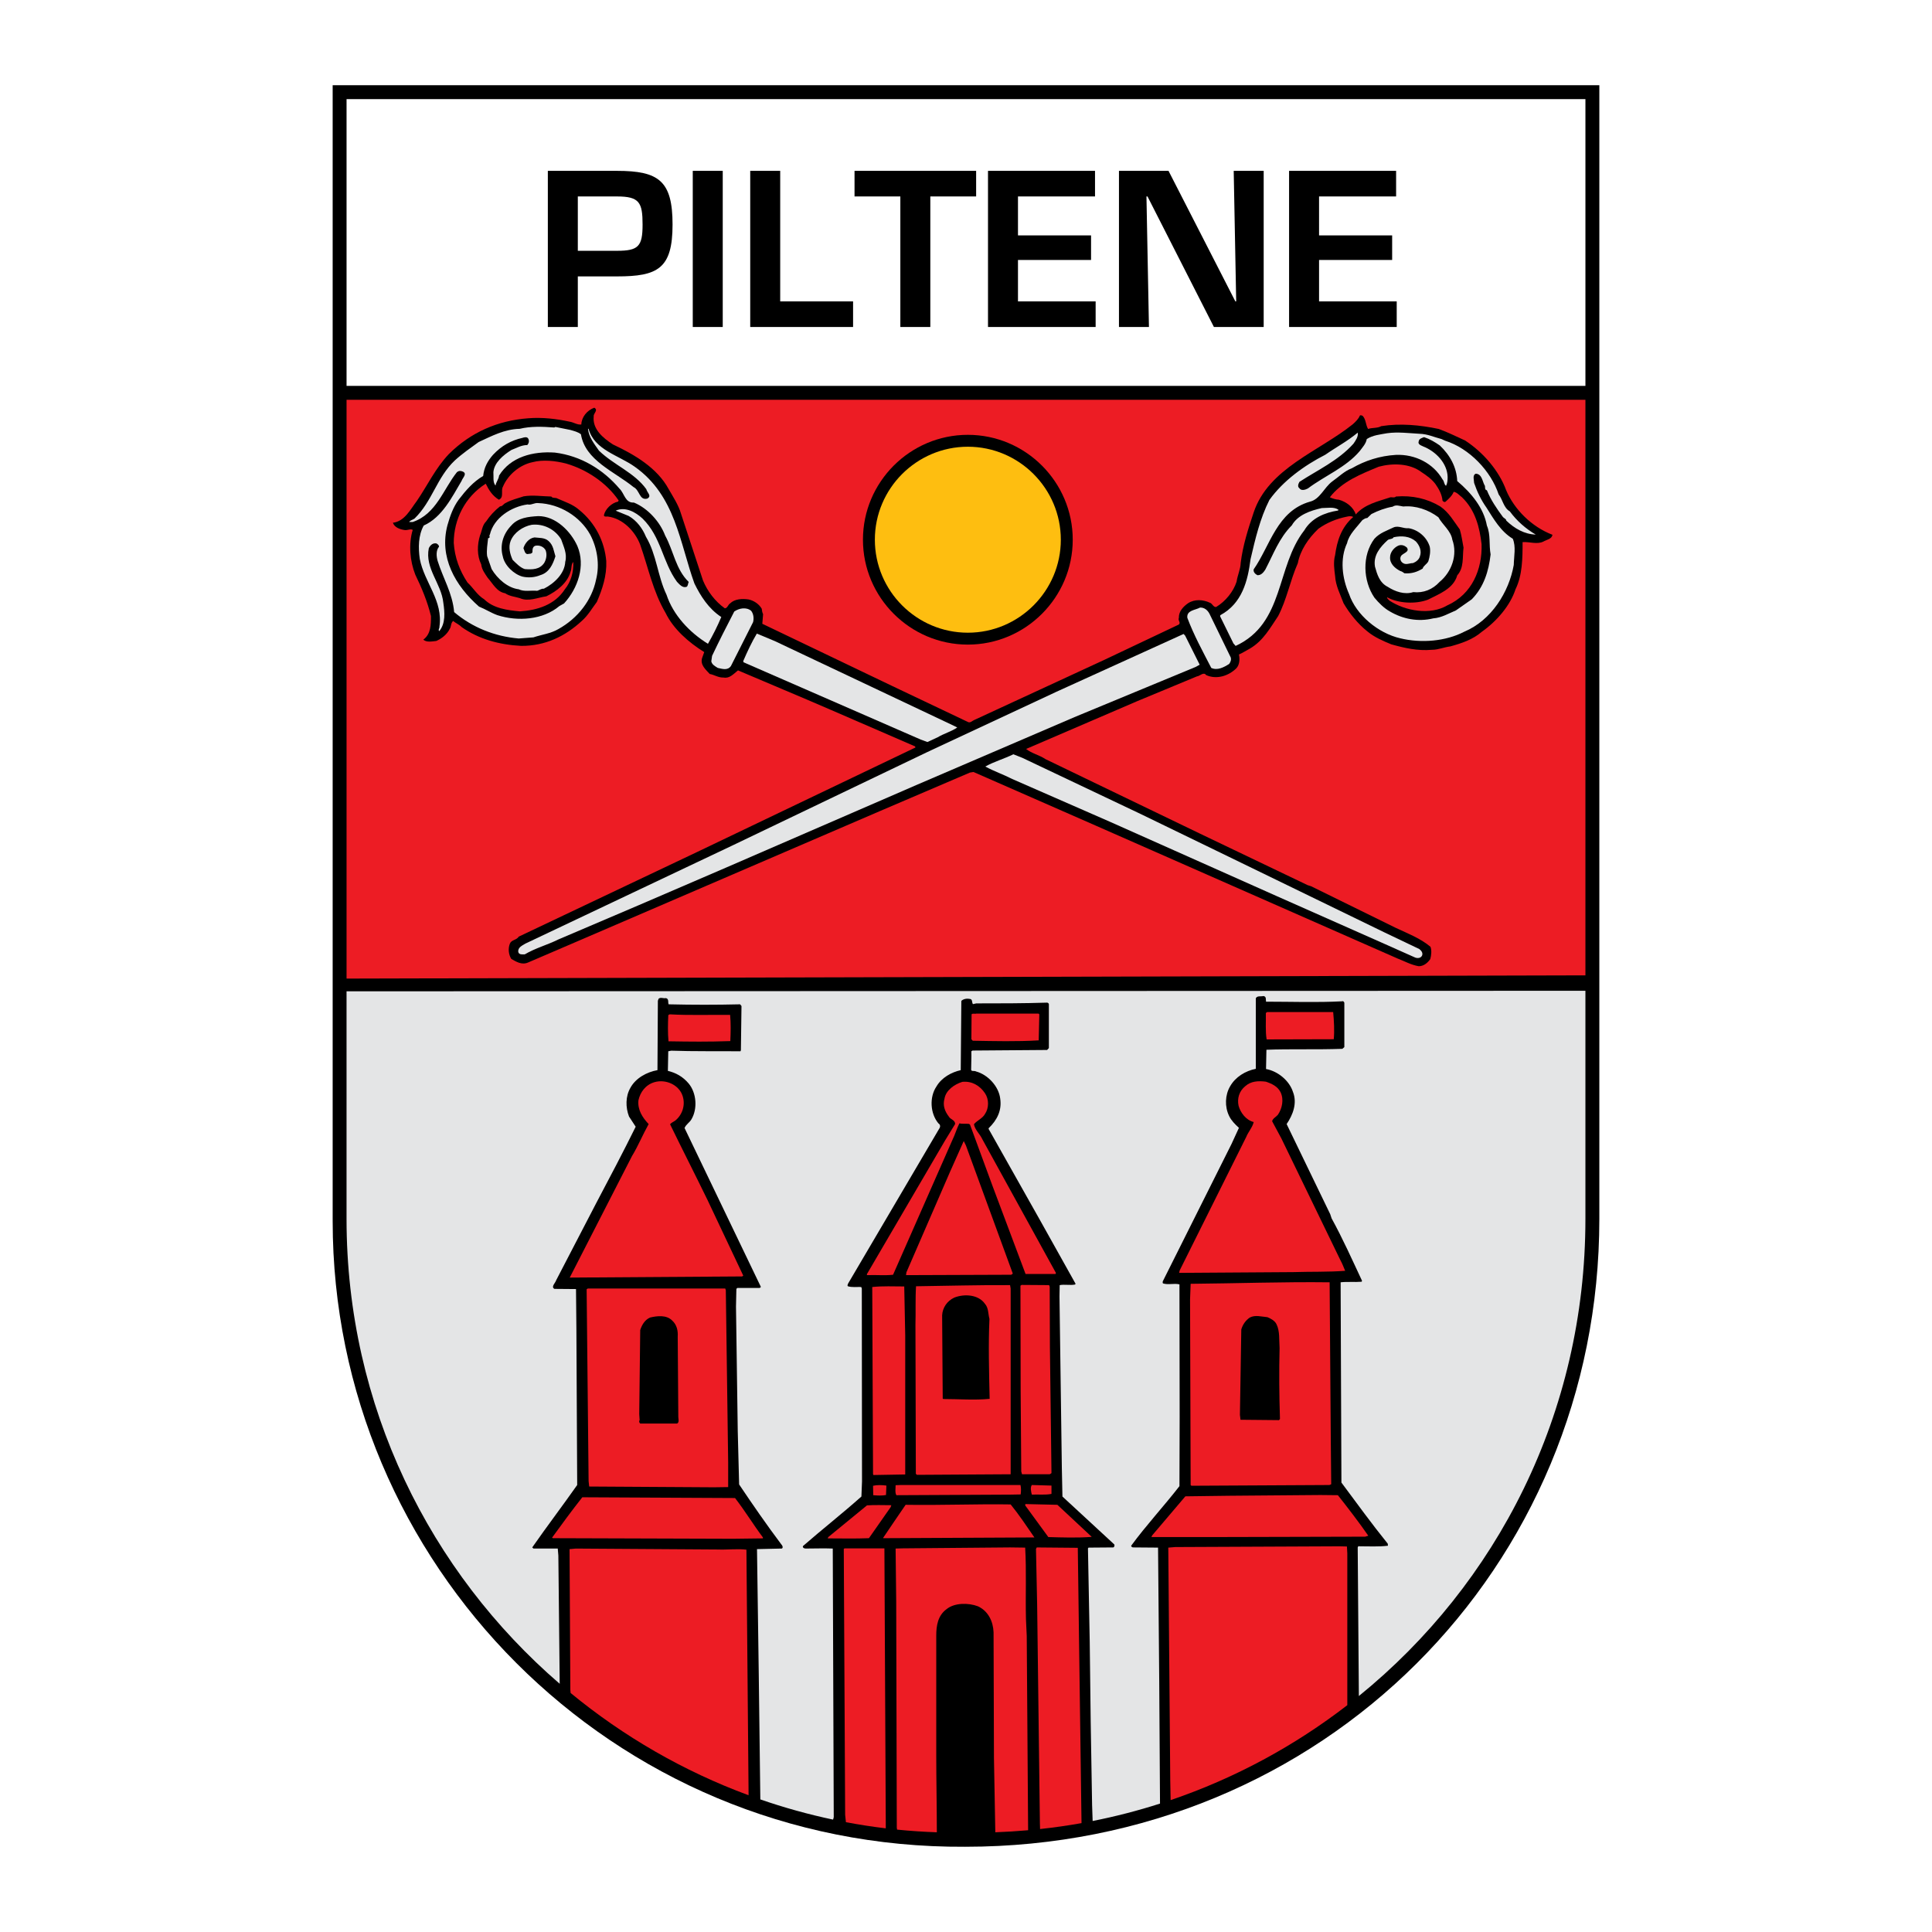 <?xml version="1.0" encoding="utf-8"?>
<!-- Generator: Adobe Illustrator 13.0.0, SVG Export Plug-In . SVG Version: 6.00 Build 14948)  -->
<!DOCTYPE svg PUBLIC "-//W3C//DTD SVG 1.0//EN" "http://www.w3.org/TR/2001/REC-SVG-20010904/DTD/svg10.dtd">
<svg version="1.0" id="Layer_1" xmlns="http://www.w3.org/2000/svg" xmlns:xlink="http://www.w3.org/1999/xlink" x="0px" y="0px"
	 width="192.756px" height="192.756px" viewBox="0 0 192.756 192.756" enable-background="new 0 0 192.756 192.756"
	 xml:space="preserve">
<g>
	<polygon fill-rule="evenodd" clip-rule="evenodd" fill="#FFFFFF" points="0,0 192.756,0 192.756,192.756 0,192.756 0,0 	"/>
	<path fill-rule="evenodd" clip-rule="evenodd" d="M159.566,8.504v113.113c0,34.758-27.533,62.635-63.271,62.635
		c-35.316,0.221-63.105-28.34-63.105-62.42V8.504H159.566L159.566,8.504z"/>
	<polygon fill-rule="evenodd" clip-rule="evenodd" fill="#FFFFFF" points="34.576,38.502 158.178,38.502 158.178,9.888 
		34.576,9.892 34.576,38.502 	"/>
	<path fill-rule="evenodd" clip-rule="evenodd" d="M54.658,32.625h2.991v-5.048h3.906c4.072,0,5.546-0.769,5.546-5.172
		c0-4.362-1.371-5.359-5.546-5.359h-6.897V32.625L54.658,32.625z M57.649,25.022V19.6h3.906c2.244,0,2.555,0.603,2.555,2.805
		c0,2.181-0.416,2.617-2.555,2.617H57.649L57.649,25.022z M72.108,17.045h-2.991v15.58h2.991V17.045L72.108,17.045z M77.841,17.045
		H74.85v15.58h10.262V30.07h-7.271V17.045L77.841,17.045z M92.819,19.6h4.57v-2.555H85.257V19.6h4.57v13.025h2.991V19.6L92.819,19.6
		z M101.564,19.6h7.686v-2.555H98.573v15.58h10.739V30.07h-7.748v-4.134h7.291v-2.452h-7.291V19.6L101.564,19.6z M123.335,30.07
		h-0.083l-6.669-13.025h-4.943v15.58h2.991L114.382,19.6h0.104l6.627,13.025h4.965v-15.58h-2.991L123.335,30.07L123.335,30.07z
		 M131.603,19.6h7.687v-2.555h-10.678v15.58h10.739V30.07h-7.748v-4.134h7.292v-2.452h-7.292V19.6L131.603,19.6z"/>
	<path fill-rule="evenodd" clip-rule="evenodd" fill="#ED1C24" d="M158.178,97.311L34.576,97.633V39.89c48.034,0,75.538,0,123.602,0
		V97.311L158.178,97.311z"/>
	<path fill-rule="evenodd" clip-rule="evenodd" d="M59.234,41.54c-0.137,1.26,0.901,2.145,1.919,2.803
		c2.115,0.998,4.406,2.314,5.562,4.459c0.451,0.79,0.979,1.58,1.234,2.464c0.725,2.22,1.469,4.44,2.193,6.66
		c0.451,1.072,1.195,2.07,2.174,2.766c0.274-0.019,0.313-0.357,0.528-0.489c0.451-0.451,1.195-0.489,1.841-0.396
		c0.529,0.113,1.038,0.452,1.312,0.922c0.02,0.207,0.059,0.395,0.137,0.545l-0.078,0.96l13.004,6.228l7.56,3.593
		c0.216,0.057,0.353-0.113,0.549-0.207l13.024-6.021l7.423-3.518c0.216-0.226-0.117-0.376,0-0.678
		c-0.02-0.621,0.431-1.11,0.92-1.448c0.666-0.433,1.509-0.357,2.155-0.057c0.274,0.075,0.353,0.471,0.646,0.433
		c0.939-0.564,1.723-1.542,2.036-2.521c0.098-0.658,0.392-1.242,0.411-1.881c0.216-1.75,0.745-3.387,1.293-5.023
		c1.469-4.422,6.521-6.096,9.891-8.806c0.274-0.245,0.567-0.526,0.705-0.865c0.078-0.076,0.196,0,0.274,0.019
		c0.353,0.376,0.293,0.903,0.548,1.316c0.411-0.15,0.921-0.056,1.312-0.282c1.919-0.301,3.858-0.113,5.738,0.282
		c0.882,0.32,1.763,0.753,2.624,1.148c1.822,1.186,3.389,3.029,4.094,4.948c0.803,1.919,2.546,3.668,4.622,4.459
		c-0.039,0.414-0.567,0.489-0.901,0.677c-0.626,0.32-1.41,0-2.075,0.057c0,1.618-0.02,3.312-0.705,4.703
		c-0.529,1.618-1.842,3.161-3.35,4.233c-0.92,0.791-1.997,1.148-3.153,1.468c-0.627,0.075-1.194,0.338-1.841,0.338
		c-1.41,0.132-2.781-0.188-4.054-0.545c-0.823-0.339-1.665-0.697-2.37-1.28c-0.979-0.771-1.821-1.844-2.39-2.822
		c-0.333-0.903-0.783-1.731-0.842-2.709c-0.078-0.64-0.196-1.374,0-2.088c0.195-1.43,0.627-2.785,1.802-3.8
		c-0.117-0.113-0.411-0.094-0.627-0.038c-1.038,0.207-1.997,0.602-2.84,1.204c-1.038,0.997-1.802,2.145-2.057,3.443
		c-0.764,1.731-1.097,3.612-1.958,5.268c-0.803,1.185-1.469,2.446-2.801,3.236c-0.392,0.208-0.725,0.433-1.116,0.602
		c0.098,0.433,0.078,1.016-0.255,1.374c-0.783,0.771-1.978,1.147-3.016,0.677c-0.255-0.357-0.627,0.113-0.921,0.132l-5.935,2.464
		l-11.065,4.76l-0.039,0.019c0.568,0.452,1.332,0.603,1.938,1.016l4.838,2.333l10.576,5.099l10.732,5.136l0.353,0.113l8.461,4.158
		c1.155,0.545,2.448,1.035,3.447,1.881c0.137,0.357,0.078,0.866-0.02,1.223c-0.274,0.396-0.666,0.715-1.156,0.715
		c-0.764-0.132-1.43-0.508-2.115-0.771l-30.082-13.246l-10.89-4.778l-1.332-0.583l-0.353,0.057l-8.97,3.838L57.687,93.881
		l-4.994,2.145c-0.627,0.282-1.195-0.075-1.684-0.357c-0.274-0.452-0.333-1.035-0.137-1.524c0.157-0.395,0.666-0.339,0.881-0.696
		l17.764-8.429l21.818-10.441l-0.039-0.113l-8.422-3.65c-3.075-1.336-6.169-2.615-9.244-3.932c-0.451,0.358-0.842,0.828-1.43,0.715
		c-0.548,0.019-0.94-0.282-1.391-0.357c-0.411-0.452-0.96-0.903-0.764-1.581l0.215-0.602c-1.547-0.959-3.075-2.295-3.858-3.913
		c-1.253-2.126-1.723-4.516-2.526-6.792c-0.49-1.317-1.724-2.634-3.251-2.822c-0.137,0-0.353,0.057-0.373-0.131
		c0.137-0.621,0.764-1.223,1.411-1.355l0.059-0.113c-1.234-1.806-3.231-3.104-5.249-3.688c-1.038-0.264-2.292-0.414-3.35-0.132
		c-1.273,0.264-2.448,1.26-2.938,2.427c-0.254,0.433,0.137,1.072-0.411,1.317c-0.646-0.395-0.999-0.959-1.312-1.599
		c-2.076,1.317-3.192,3.575-3.192,5.908c0.098,1.467,0.587,2.766,1.371,3.951c0.587,0.545,0.959,1.242,1.665,1.674
		c0.92,0.903,2.292,1.091,3.564,1.205c1.763-0.113,3.486-0.659,4.485-2.202c0.607-0.752,0.881-1.693,0.842-2.728
		c-0.235,0.226-0.137,0.659-0.274,0.979c-0.313,1.129-1.371,1.938-2.409,2.446c-0.881,0.132-1.802,0.564-2.644,0.188
		c-0.49-0.151-1.038-0.188-1.469-0.49c-0.823-0.132-1.214-0.94-1.743-1.542c-0.274-0.414-0.587-0.809-0.646-1.336
		c-0.431-0.865-0.412-1.957-0.118-2.897c0.196-0.452,0.216-1.016,0.607-1.393c0.373-0.564,0.842-1.073,1.391-1.505
		c0.235,0.019,0.353-0.264,0.568-0.339c0.568-0.32,1.194-0.451,1.782-0.658c0.94-0.151,1.802,0,2.761,0.019
		c0.137,0.207,0.431,0.075,0.627,0.207c0.725,0.32,1.508,0.564,2.135,1.11c1.665,1.355,2.546,3.18,2.722,5.118
		c0.059,1.486-0.392,2.803-0.94,4.083c-0.47,0.621-0.881,1.354-1.508,1.9c-1.645,1.524-3.643,2.502-6.052,2.483
		c-2.193-0.113-4.23-0.677-5.935-1.881c-0.254-0.264-0.568-0.376-0.842-0.602c-0.254,0.207-0.176,0.583-0.352,0.809
		c-0.255,0.527-0.803,0.959-1.332,1.185c-0.411,0.038-0.959,0.169-1.292-0.131c0.764-0.564,0.764-1.505,0.764-2.352
		c-0.352-1.449-0.92-2.804-1.566-4.139c-0.529-1.335-0.686-3.029-0.255-4.459c-0.196-0.132-0.49,0.038-0.764,0.019
		c-0.49-0.057-1.058-0.264-1.214-0.734c1.175-0.131,1.763-1.354,2.37-2.145c1.077-1.562,1.841-3.255,3.211-4.703
		c2.174-2.164,4.857-3.349,7.932-3.575c1.371-0.113,2.84,0.057,4.113,0.339c0.412,0.056,0.764,0.338,1.175,0.282
		c0.02-0.734,0.568-1.411,1.293-1.675C59.724,40.919,59.194,41.239,59.234,41.54L59.234,41.54z"/>
	<path fill-rule="evenodd" clip-rule="evenodd" fill="#E4E5E6" d="M56.903,42.895c0.372,0.113,0.744,0.188,1.057,0.433
		c0.431,2.615,3.33,3.706,5.249,5.268c0.627,0.301,0.568,1.355,1.371,1.148c0.49-0.263-0.039-0.621-0.098-0.94
		c-1.214-1.675-3.192-2.371-4.72-3.838c-0.47-0.677-1.019-1.355-1.097-2.183h0.059c0.568,2.107,2.997,2.634,4.603,3.782
		c4.074,2.879,4.485,7.582,5.954,11.646c0.607,1.242,1.41,2.521,2.683,3.349c-0.372,0.885-0.842,1.825-1.332,2.672
		c-1.861-1.148-3.466-2.879-4.132-4.892c-0.901-1.882-0.979-3.989-2.057-5.794c-0.333-0.81-0.901-1.6-1.723-2.07l-1.293-0.527
		c0.94-0.432,1.978,0.132,2.683,0.791c1.861,1.824,1.979,4.308,3.428,6.302c0.254,0.263,0.548,0.64,0.959,0.508
		c0.157-0.094,0.137-0.339,0.215-0.49c-1.312-1.279-1.508-3.104-2.35-4.628c-0.509-1.354-1.704-2.709-3.114-3.292
		c-0.881,0.057-0.94-0.903-1.43-1.374c-1.645-1.938-3.878-3.292-6.463-3.612c-2.154-0.15-4.407,0.414-5.562,2.295
		c-0.04,0.376-0.294,0.621-0.353,0.997c-0.293-0.32-0.176-0.884-0.215-1.335c0.079-0.941,0.96-1.694,1.802-2.22
		c0.509-0.188,0.979-0.489,1.586-0.489c0.157-0.188,0.216-0.433,0.079-0.658c-0.118-0.188-0.411-0.113-0.568-0.057
		c-1.116,0.245-2.096,0.79-2.938,1.693c-0.529,0.602-0.901,1.28-0.979,2.108c-0.979,0.564-1.743,1.448-2.448,2.37
		c-0.549,0.752-0.862,1.637-1.116,2.54c-0.842,3.161,0.744,6.021,3.153,8.127c0.627,0.245,1.195,0.621,1.821,0.847
		c2.037,0.659,4.563,0.47,6.189-0.903l0.47-0.264c1.391-1.524,2.154-3.763,1.332-5.719c-0.646-1.449-2.155-3.01-3.917-2.992
		c-0.999,0.057-2.017,0.169-2.683,0.941c-0.823,0.847-1.156,1.975-0.842,3.085c0.176,0.903,1.116,1.787,1.978,2.013
		c0.607,0.132,1.214,0.075,1.763-0.15c0.901-0.264,1.253-1.091,1.508-1.882c-0.176-0.527-0.196-1.091-0.686-1.524
		c-0.392-0.357-0.959-0.301-1.41-0.357c-0.549,0.075-0.96,0.602-1.097,1.072c0.118,0.226,0.137,0.696,0.548,0.564
		c0.137,0,0.294-0.019,0.353-0.17c0-0.244,0-0.545,0.294-0.639c0.411-0.075,0.823,0.094,1.019,0.451
		c0.157,0.414,0.078,0.885-0.137,1.261c-0.451,0.677-1.195,0.677-1.939,0.621c-0.47-0.151-0.862-0.583-1.214-0.922
		c-0.254-0.546-0.451-1.279-0.196-1.9c0.333-0.828,1.214-1.43,2.096-1.599c1.195-0.132,2.331,0.452,2.938,1.449
		c0.235,0.696,0.627,1.449,0.412,2.239c-0.059,1.185-1.097,2.164-2.135,2.69c-0.274-0.019-0.451,0.15-0.666,0.207
		c-0.666-0.057-1.292,0.112-1.841-0.151c-1.097-0.132-2.135-1.053-2.702-2.013l-0.451-1.298c-0.079-0.602,0.039-1.185,0.098-1.787
		c0.293-0.019,0.039-0.264,0.176-0.358c0.392-1.674,2.135-2.784,3.76-3.01c0.372,0.094,0.686-0.188,1.077-0.132
		c2.134,0.075,4.171,1.335,5.17,3.142c0.686,1.298,0.979,2.954,0.587,4.497c-0.411,2.032-1.821,3.857-3.76,4.93
		c-0.764,0.452-1.665,0.545-2.487,0.827l-1.469,0.113c-2.389-0.207-4.622-1.091-6.443-2.634c-0.157-1.863-1.116-3.405-1.645-5.099
		c-0.137-0.471-0.176-1.054,0.137-1.43c0-0.132-0.118-0.244-0.255-0.32c-0.372-0.075-0.626,0.188-0.764,0.471
		c-0.411,2.032,1.253,3.518,1.449,5.456c0.137,0.922,0.235,2.069-0.411,2.822c-0.137-0.131,0.059-0.32,0.02-0.433
		c0.392-2.596-1.508-4.421-1.958-6.773c-0.157-1.128-0.157-2.333,0.392-3.33c1.841-0.828,2.82-2.841,3.78-4.459
		c0.079-0.282,0.627-0.733,0.079-0.94c-0.196-0.075-0.372-0.075-0.548,0.076c-1.352,1.693-2.057,4.177-4.407,4.967h-0.353
		c0.118-0.188,0.353-0.208,0.529-0.338c1.782-1.731,2.213-4.083,4.015-5.795c0.764-0.697,1.586-1.261,2.389-1.844
		c1.312-0.602,2.566-1.279,4.093-1.317c1.077-0.263,2.252-0.226,3.447-0.132l0.117-0.056L56.903,42.895L56.903,42.895z"/>
	<path fill-rule="evenodd" clip-rule="evenodd" fill="#E4E5E6" d="M144.175,43.967c2.448,0.772,4.583,3.048,5.347,5.362
		c0.411,0.527,0.489,1.336,1.116,1.694c0.686,0.94,1.586,1.73,2.585,2.313c-1.136-0.038-2.115-0.602-2.938-1.392
		c-0.02-0.188-0.216-0.226-0.333-0.357c-0.627-0.847-1.214-1.712-1.605-2.672c-0.294-0.057-0.099-0.395-0.255-0.545
		c-0.196-0.396-0.255-1.072-0.843-1.11c-0.372,0.131-0.176,0.658-0.176,0.922c0.294,0.865,0.686,1.693,1.234,2.464
		c0.705,1.11,1.409,2.371,2.624,3.104c0.333,0.79,0.117,1.731,0.098,2.615c-0.47,2.69-2.232,5.531-4.936,6.66
		c-1.841,0.959-4.289,1.167-6.385,0.659c-2.213-0.508-4.406-2.333-5.111-4.421c-0.686-1.543-0.94-3.5-0.196-5.08
		c0.196-0.884,0.96-1.562,1.528-2.295c0.156-0.094,0.294-0.207,0.489-0.207l0.411-0.395c0.666-0.339,1.371-0.602,2.115-0.734
		c0.333-0.226,0.686-0.075,1.058-0.019c1.234-0.113,2.507,0.32,3.506,1.073c0.411,0.752,1.254,1.354,1.391,2.239
		c0.548,1.505-0.059,3.217-1.273,4.214c-0.686,0.753-1.605,1.129-2.624,1.016c-0.862,0.283-1.821-0.056-2.546-0.526
		c-0.822-0.414-1.058-1.242-1.273-2.013c-0.195-1.11,0.509-1.957,1.273-2.653c0.156-0.132,0.489-0.075,0.587-0.282
		c0.804-0.169,1.606-0.113,2.214,0.414c0.372,0.395,0.606,0.959,0.411,1.486c-0.079,0.32-0.392,0.564-0.686,0.678
		c-0.333,0-0.705,0.207-0.999,0c-0.255-0.151-0.333-0.452-0.216-0.678c0.157-0.319,0.94-0.414,0.588-0.884
		c-0.216-0.188-0.509-0.301-0.822-0.188c-0.451,0.188-0.843,0.677-0.843,1.167c-0.039,0.64,0.49,1.11,1.019,1.374
		c0.157,0.038,0.294,0.132,0.411,0.226c0.705,0.057,1.273-0.131,1.821-0.47c0.079-0.301,0.412-0.414,0.568-0.733
		c0.138-0.433,0.235-0.979,0.138-1.449c-0.274-0.921-1.117-1.674-2.096-1.843c-0.549,0.056-1.019-0.301-1.528-0.076
		c-0.646,0.32-1.352,0.527-1.899,1.129c-1.253,1.674-1.136,4.196,0,5.87c0.431,0.527,0.979,1.072,1.566,1.392
		c1.254,0.734,2.781,1.054,4.309,0.677c0.823-0.057,1.528-0.489,2.253-0.79l1.586-1.11c1.215-1.241,1.685-2.803,1.881-4.478
		c-0.177-0.959,0.02-1.957-0.372-2.878c-0.313-1.75-1.548-3.254-2.958-4.44c-0.059-1.373-0.705-2.578-1.743-3.556
		c-0.489-0.339-0.998-0.64-1.566-0.828c-0.196,0.076-0.49,0.151-0.529,0.396c-0.137,0.338,0.255,0.433,0.431,0.527
		c1.293,0.508,2.41,1.693,2.449,3.048c0,0.32-0.02,0.621-0.157,0.884c-0.216-0.131-0.156-0.432-0.353-0.639
		c-0.921-1.6-2.723-2.521-4.642-2.446c-1.606,0.095-3.075,0.565-4.406,1.336c-0.726,0.264-1.312,0.866-1.959,1.317
		c-0.822,0.621-1.214,1.768-2.213,2.013c-3.31,0.941-3.976,4.403-5.621,6.754c-0.059,0.264,0.157,0.471,0.372,0.583
		c0.372,0.019,0.607-0.282,0.783-0.546c0.803-1.524,1.371-3.142,2.645-4.421c0.606-1.053,1.841-1.468,2.996-1.73
		c0.549,0,1.215-0.151,1.665,0.169l-0.039,0.075c-1.332,0.208-2.645,0.752-3.369,1.976c-2.84,3.631-1.958,9.275-6.854,11.533
		l-0.216-0.245l-1.332-2.709l0.021-0.113c2.174-1.167,2.742-3.424,3.016-5.587c0.471-2.014,0.94-4.045,1.88-5.908
		c1.371-1.918,3.486-3.443,5.582-4.515c1.077-0.752,2.193-1.336,3.231-2.201c0.078,0.395-0.215,0.79-0.431,1.11
		c-1.527,1.693-3.564,2.615-5.386,3.801c-0.117,0.226-0.216,0.47,0,0.64c0.195,0.282,0.587,0.15,0.842,0.019
		c1.704-1.279,3.78-2.088,5.171-3.725c0.274-0.376,0.627-0.734,0.705-1.204c0.606-0.395,1.331-0.452,2.036-0.583
		c1.059-0.151,2.214,0,3.232,0.056c0.803,0.019,1.449,0.338,2.193,0.527L144.175,43.967L144.175,43.967z"/>
	<path fill-rule="evenodd" clip-rule="evenodd" fill="#ED1C24" d="M143.215,48.294c0.353,0.508,0.646,1.035,0.705,1.656
		c0.078,0.113,0.196,0.169,0.294,0.113c0.353-0.32,0.666-0.602,0.822-0.997c0.333,0.056,0.549,0.338,0.823,0.545
		c1.331,1.279,1.763,2.991,1.958,4.685c0.078,2.483-0.94,4.985-3.407,6.096c-1.704,1.016-4.191,0.564-5.759-0.452
		c-0.117-0.113-0.255-0.207-0.273-0.357c1.116,0.621,2.859,0.715,4.093,0.245c1.097-0.564,2.546-1.091,2.918-2.427
		c0.686-0.753,0.51-1.807,0.627-2.766c-0.117-0.602-0.195-1.223-0.372-1.806c-0.588-0.809-1.077-1.693-1.939-2.295
		c-1.312-0.79-2.8-1.129-4.426-0.997c-0.196,0.188-0.45,0-0.666,0.113c-1.194,0.395-2.448,0.659-3.349,1.675
		c-0.235-0.734-0.94-1.261-1.685-1.468c-0.313-0.019-0.627-0.113-0.901-0.245c1.215-1.58,3.114-2.314,4.877-3.048
		c1.391-0.376,3.095-0.339,4.25,0.527C142.354,47.448,142.862,47.824,143.215,48.294L143.215,48.294z"/>
	<path fill-rule="evenodd" clip-rule="evenodd" fill="#E4E5E6" d="M120.672,61.239l2.115,4.346c0.079,0.244-0.02,0.47-0.156,0.658
		c-0.528,0.338-1.175,0.677-1.782,0.395c-0.842-1.637-1.743-3.273-2.39-5.005c-0.078-0.752,0.783-0.752,1.273-1.016
		C120.183,60.599,120.496,60.9,120.672,61.239L120.672,61.239z"/>
	<path fill-rule="evenodd" clip-rule="evenodd" fill="#E4E5E6" d="M74.941,60.938c0.235,0.301,0.294,0.734,0.196,1.129l-2.213,4.383
		c-0.333,0.471-0.862,0.283-1.312,0.188c-0.274-0.169-0.587-0.338-0.646-0.659l0.078-0.545c0.705-1.486,1.45-2.954,2.213-4.421
		C73.747,60.674,74.452,60.542,74.941,60.938L74.941,60.938z"/>
	<path fill-rule="evenodd" clip-rule="evenodd" fill="#E4E5E6" d="M95.212,72.433l0.293,0.15c-0.568,0.395-1.332,0.602-1.958,0.978
		l-1.018,0.471l-0.666-0.245l-17.686-7.714l-0.02-0.132c0.392-0.903,0.842-1.881,1.352-2.728l1.801,0.752L95.212,72.433
		L95.212,72.433z"/>
	<path fill-rule="evenodd" clip-rule="evenodd" fill="#E4E5E6" d="M119.693,66.318l-0.411,0.226l-12.084,5.005l-15.727,6.754
		l-19.037,8.259l-8.696,3.744l-8.03,3.424c-1.097,0.546-2.311,0.866-3.349,1.486c-0.235,0-0.568,0.057-0.646-0.226
		c-0.078-0.471,0.412-0.659,0.705-0.847l20.76-9.84l19.272-9.238l12.848-6.001l12.789-5.813l0.157,0.169L119.693,66.318
		L119.693,66.318z"/>
	<path fill-rule="evenodd" clip-rule="evenodd" fill="#E4E5E6" d="M113.817,81.219l7.521,3.649l16.765,8.147l3.506,1.674
		c0.215,0.17,0.371,0.396,0.273,0.64c-0.117,0.263-0.431,0.301-0.686,0.207c-0.998-0.451-2.017-0.903-2.996-1.335l-10.909-4.835
		l-16.588-7.394l-9.715-4.252c-0.881-0.452-1.821-0.771-2.683-1.242c0.861-0.489,1.88-0.771,2.8-1.223l0.901,0.358L113.817,81.219
		L113.817,81.219z"/>
	<path fill-rule="evenodd" clip-rule="evenodd" fill="#E4E5E6" d="M135.574,169.213l-0.115-14.75
		c-0.02-0.113,0.059-0.244,0.157-0.188c0.979,0,1.919,0.055,2.859-0.057l-0.02-0.207c-1.626-2.014-3.095-4.045-4.622-6.096
		l-0.078-19.869v-0.111c0.665-0.076,1.43,0,2.095-0.057l0.04-0.094c-0.979-2.09-1.92-4.197-3.036-6.229l-0.137-0.414l-4.349-8.992
		c0.627-0.922,1.077-2.09,0.627-3.219c-0.353-1.09-1.469-2.051-2.683-2.275l0.039-1.92c2.291-0.094,5.092,0,7.579-0.094l0.195-0.17
		v-4.42c-0.02-0.076-0.098-0.207-0.234-0.15c-2.566,0.131-4.955,0.037-7.579,0.037c-0.04-0.207,0.059-0.508-0.255-0.564
		c-0.274,0.074-0.627-0.057-0.764,0.225v7.037c-1.038,0.207-2.037,0.809-2.566,1.75c-0.509,0.865-0.548,2.031-0.098,2.953
		c0.216,0.453,0.568,0.811,0.979,1.186l-0.744,1.619l-6.835,13.658c-0.04,0.057-0.04,0.188,0,0.244
		c0.548,0.17,1.097-0.037,1.645,0.096l0.02,13.227l-0.02,6.904c-1.547,1.994-3.329,3.912-4.818,5.945
		c0,0.074,0.079,0.168,0.196,0.168l2.487,0.02l0.118,13.396l0.077,12.143c-2.19,0.701-4.434,1.283-6.721,1.736l-0.055-1.594
		l-0.138-8.223l-0.098-8.07l-0.177-9.312l0.06-0.076l2.486-0.02c0.079-0.057,0.138-0.188,0.079-0.301l-5.171-4.777l-0.059-2.842
		l-0.235-17.121l0.02-1.129c0.471-0.094,1.058,0.037,1.528-0.057l0.059-0.074l-3.545-6.342l-5.131-9.105v-0.074
		c0.842-0.811,1.331-1.77,1.155-2.955c-0.138-1.203-1.215-2.389-2.409-2.709c-0.176-0.113-0.529,0.057-0.49-0.244
		c0-0.564,0.04-1.166,0.02-1.77l0.117-0.074l7.442-0.057l0.176-0.188v-4.385c0-0.057-0.098-0.15-0.176-0.15
		c-2.409,0.076-4.7,0.076-7.07,0.076l-0.333,0.074c-0.137-0.207,0-0.527-0.372-0.527c-0.294-0.057-0.627,0.039-0.783,0.207
		l-0.059,6.906c-0.921,0.207-1.9,0.732-2.429,1.637c-0.705,1.053-0.627,2.672,0.196,3.668c0.215,0.133,0.215,0.357,0.078,0.545
		l-9.087,15.447c-0.02,0.076-0.098,0.188-0.02,0.264c0.411,0.131,0.92,0.057,1.332,0.074l0.059,0.15l0.02,19.248l-0.059,1.506
		c-1.899,1.691-3.917,3.273-5.836,4.947c-0.039,0.15,0.098,0.244,0.274,0.244c0.999,0,1.782-0.037,2.703,0l0.098,26.811
		c-0.041,0.064-0.025,0.184-0.076,0.232c-2.47-0.523-4.89-1.197-7.249-2.014l-0.156-12.48l-0.176-12.492l2.487-0.057
		c0.137-0.094,0.059-0.301-0.059-0.414c-1.469-1.955-2.86-3.969-4.211-5.982l-0.137-5.305l-0.176-12.438l0.039-1.768l0.098-0.094
		h2.232l0.118-0.096l-7.619-15.859c0.157-0.377,0.489-0.527,0.686-0.865c0.626-1.055,0.509-2.635-0.274-3.574
		c-0.568-0.678-1.273-1.074-2.076-1.262l0.039-1.957l0.294-0.057c2.232,0.076,4.622,0.039,6.913,0.057l0.04-0.111l0.059-4.402
		l-0.137-0.17c-2.389,0.057-4.72,0.057-7.129,0c-0.098-0.17,0.059-0.547-0.274-0.621c-0.254,0.057-0.509-0.113-0.725,0.057
		l-0.078,0.207l-0.04,6.924c-1.058,0.188-2.174,0.789-2.702,1.768c-0.49,0.848-0.49,1.938-0.137,2.859l0.666,1.018
		c-1.253,2.539-2.585,5.061-3.917,7.582l-4.015,7.732c-0.079,0.281-0.549,0.658-0.176,0.865l2.154,0.018l0.039,4.084l0.079,15.465
		c-1.469,2.088-3.017,4.121-4.485,6.227l0.118,0.113h2.428l0.059,0.697l0.135,12.797c-12.934-11.15-21.267-27.67-21.267-46.377
		V98.904l123.602-0.055v22.768C158.178,141.008,149.324,158.061,135.574,169.213L135.574,169.213z"/>
	<path fill-rule="evenodd" clip-rule="evenodd" fill="#ED1C24" d="M133.011,100.975c0.079,0.846,0.138,1.844,0.059,2.709
		l-6.697,0.018c-0.138-0.826-0.059-1.748-0.079-2.633l0.118-0.094H133.011L133.011,100.975z"/>
	<path fill-rule="evenodd" clip-rule="evenodd" fill="#ED1C24" d="M103.692,101.199l-0.06,2.598
		c-2.154,0.131-4.426,0.074-6.58,0.037l-0.137-0.15l0.02-2.484c0.117-0.131,0.333-0.018,0.47-0.074h6.208L103.692,101.199
		L103.692,101.199z"/>
	<path fill-rule="evenodd" clip-rule="evenodd" fill="#ED1C24" d="M72.845,101.256c0.079,0.828,0.059,1.75,0.02,2.615
		c-2.272,0.076-3.917,0.057-6.169,0.02c-0.079-0.828-0.059-1.807-0.02-2.615l0.138-0.076
		C68.771,101.312,70.828,101.238,72.845,101.256L72.845,101.256z"/>
	<path fill-rule="evenodd" clip-rule="evenodd" fill="#ED1C24" d="M68.106,109.346c0.294,0.904-0.02,1.863-0.725,2.447
		c-0.176,0.131-0.392,0.207-0.529,0.375c1.234,2.541,2.507,5.023,3.741,7.564l3.564,7.543l-0.118,0.076l-17.117,0.113h-0.079
		l6.208-12.117c0.627-1.033,1.077-2.145,1.665-3.197c-0.627-0.66-1.116-1.43-1.019-2.371c0.176-0.809,0.705-1.543,1.586-1.807
		C66.421,107.635,67.753,108.236,68.106,109.346L68.106,109.346z"/>
	<path fill-rule="evenodd" clip-rule="evenodd" fill="#ED1C24" d="M127.762,108.971c0.354,0.732,0.157,1.637-0.273,2.258
		c-0.196,0.225-0.51,0.357-0.568,0.639l0.921,1.713l5.875,12.115c0.196,0.357,0.333,0.715,0.49,1.092
		c-1.626,0.131-3.486,0.074-5.19,0.131l-11.379,0.076l0.059-0.244l6.64-13.32c0.216-0.527,0.627-0.961,0.744-1.486
		c-0.764-0.189-1.312-0.922-1.508-1.619c-0.157-0.732,0.059-1.467,0.666-1.957c0.567-0.508,1.292-0.545,2.056-0.451
		C126.9,108.123,127.469,108.387,127.762,108.971L127.762,108.971z"/>
	<path fill-rule="evenodd" clip-rule="evenodd" fill="#ED1C24" d="M98.267,109.064c0.412,0.602,0.412,1.486,0,2.088
		c-0.254,0.451-0.803,0.641-1.096,1.016c0.098,0.564,0.607,0.979,0.842,1.506l7.344,13.34l-0.059,0.094h-2.977l-3.311-8.824
		l-2.232-6.078l-0.098-0.074c-0.274-0.037-0.686,0.02-0.96-0.057c-0.274,0.527-0.431,1.129-0.705,1.674l-5.915,13.434
		c-0.842,0.094-1.723,0-2.585,0.039l-0.039-0.076l7.834-13.396l0.979-1.598c0.02-0.414-0.47-0.453-0.626-0.754
		c-0.392-0.508-0.627-1.109-0.431-1.787c0.137-0.828,0.979-1.43,1.782-1.674C96.975,107.842,97.758,108.312,98.267,109.064
		L98.267,109.064z"/>
	<polygon fill-rule="evenodd" clip-rule="evenodd" fill="#ED1C24" points="101.048,127.07 100.892,127.182 90.394,127.221 
		90.433,126.938 94.761,116.967 96.152,113.842 96.367,114.275 101.048,127.07 	"/>
	<path fill-rule="evenodd" clip-rule="evenodd" fill="#ED1C24" d="M132.776,144.059l0.039,4.025l-0.177,0.076l-13.768,0.074
		l-0.079-0.074l-0.059-18.531l0.059-1.543c4.622-0.039,9.186-0.207,13.866-0.15L132.776,144.059L132.776,144.059z"/>
	<path fill-rule="evenodd" clip-rule="evenodd" fill="#ED1C24" d="M104.73,128.387l0.02,6.002l0.156,12.586l-0.176,0.113h-2.762
		l-0.078-0.283l-0.059-8.053l-0.02-10.479l0.117-0.076c0.92,0.02,1.841,0,2.741,0.02L104.73,128.387L104.73,128.387z"/>
	<path fill-rule="evenodd" clip-rule="evenodd" fill="#ED1C24" d="M100.833,128.555v18.533l-9.362,0.057l-0.098-0.113l-0.039-14.863
		c0.039-1.223-0.02-2.635,0.059-3.838c3.094-0.037,6.13-0.133,9.381-0.113L100.833,128.555L100.833,128.555z"/>
	<path fill-rule="evenodd" clip-rule="evenodd" fill="#ED1C24" d="M90.315,133.26v13.508v0.34l-3.173,0.055l-0.039-0.094
		l-0.079-18.588v-0.076c1.097-0.111,2.076-0.055,3.192-0.055L90.315,133.26L90.315,133.26z"/>
	<polygon fill-rule="evenodd" clip-rule="evenodd" fill="#ED1C24" points="72.415,128.725 72.649,145.885 72.649,148.367 
		71.22,148.387 58.783,148.311 58.725,147.766 58.529,128.631 58.646,128.555 72.356,128.555 72.415,128.725 	"/>
	<path fill-rule="evenodd" clip-rule="evenodd" d="M98.267,130.08c0.373,0.414,0.313,1.016,0.451,1.504
		c-0.118,2.598-0.039,5.344,0.02,7.979c-1.567,0.15-3.036,0.018-4.603,0.018l-0.079-0.037l-0.059-8.316
		c0.039-0.752,0.489-1.43,1.214-1.768C96.23,129.064,97.621,129.158,98.267,130.08L98.267,130.08z"/>
	<path fill-rule="evenodd" clip-rule="evenodd" d="M127.352,132.111c0.352,0.678,0.254,1.6,0.312,2.391
		c-0.059,2.295-0.039,4.74,0.039,7.072l-0.098,0.113l-3.839-0.037l-0.059-0.49l0.137-8.521c0.138-0.471,0.412-0.885,0.843-1.186
		c0.549-0.283,1.136-0.094,1.763-0.037C126.783,131.547,127.194,131.773,127.352,132.111L127.352,132.111z"/>
	<path fill-rule="evenodd" clip-rule="evenodd" d="M67.068,131.754c0.47,0.434,0.587,1.016,0.548,1.617l0.059,7.998
		c0,0.205,0.118,0.525-0.118,0.658h-3.682c-0.118-0.096-0.137-0.246-0.059-0.34l-0.039-0.602l0.098-8.391
		c0.157-0.471,0.431-0.998,0.979-1.242C65.56,131.283,66.5,131.17,67.068,131.754L67.068,131.754z"/>
	<path fill-rule="evenodd" clip-rule="evenodd" fill="#ED1C24" d="M101.812,148.16c0.078,0.281,0.059,0.658,0.02,0.941l-0.999,0.018
		l-11.399,0.057c-0.157-0.264-0.078-0.658-0.078-0.996l0.509-0.02H101.812L101.812,148.16z"/>
	<path fill-rule="evenodd" clip-rule="evenodd" fill="#ED1C24" d="M88.436,148.217l-0.039,0.941
		c-0.373,0.074-0.862,0.055-1.273,0.018l-0.02-0.941C87.535,148.141,87.985,148.16,88.436,148.217L88.436,148.217z"/>
	<path fill-rule="evenodd" clip-rule="evenodd" fill="#ED1C24" d="M104.906,149.045c-0.588,0.131-1.352,0.037-1.958,0.074
		c-0.079-0.281-0.177-0.732,0-0.959l1.958,0.057V149.045L104.906,149.045z"/>
	<path fill-rule="evenodd" clip-rule="evenodd" fill="#ED1C24" d="M133.481,149.176c1.038,1.316,2.095,2.691,3.035,4.045
		l-0.313,0.094l-15.629,0.039h-5.699l0.079-0.17l3.31-3.895l4.367-0.057l9.107-0.074L133.481,149.176L133.481,149.176z"/>
	<path fill-rule="evenodd" clip-rule="evenodd" fill="#ED1C24" d="M73.335,149.459c0.979,1.26,1.821,2.652,2.781,3.932v0.094
		l-2.977,0.037l-17.979-0.057l-0.079-0.055c0.979-1.355,1.978-2.711,3.016-4.027L73.335,149.459L73.335,149.459z"/>
	<path fill-rule="evenodd" clip-rule="evenodd" fill="#ED1C24" d="M100.833,150.098c0.842,1.035,1.605,2.182,2.369,3.293
		l-15.041,0.074l-0.059-0.018c0.745-1.111,1.489-2.201,2.252-3.312C93.958,150.191,97.562,150.041,100.833,150.098L100.833,150.098z
		"/>
	<path fill-rule="evenodd" clip-rule="evenodd" fill="#ED1C24" d="M108.922,153.334c-1.352,0.113-3.036,0.057-4.329,0.02
		l-2.311-3.162l0.02-0.131l3.192,0.074L108.922,153.334L108.922,153.334z"/>
	<path fill-rule="evenodd" clip-rule="evenodd" fill="#ED1C24" d="M88.866,150.361l-2.173,3.104c-1.371,0.057-2.801,0.02-4.113,0.02
		l0.059-0.131l3.859-3.162c0.764-0.057,1.665-0.018,2.428-0.018L88.866,150.361L88.866,150.361z"/>
	<path fill-rule="evenodd" clip-rule="evenodd" fill="#ED1C24" d="M134.421,154.971v15.154c-5.27,4.07-11.216,7.289-17.628,9.473
		l-0.037-1.955l-0.196-23.236l0.686-0.057l16.412-0.074l0.725,0.018L134.421,154.971L134.421,154.971z"/>
	<path fill-rule="evenodd" clip-rule="evenodd" fill="#ED1C24" d="M102.282,154.406c0.137,2.371,0.02,4.686,0.078,7.111l0.078,1.713
		l0.137,19.34l-0.004,0.033c-1.082,0.096-2.172,0.162-3.269,0.203l-0.135-7.422l-0.039-12.531c-0.039-1.072-0.529-2.125-1.567-2.596
		c-0.94-0.357-2.331-0.357-3.114,0.281c-0.881,0.641-1.038,1.656-1.038,2.654v11.908c0,2.494,0.059,5.176,0.059,7.707
		c-1.331-0.047-2.653-0.133-3.964-0.266l-0.031-0.197l-0.059-22.559l-0.059-5.287l0.646-0.018l10.771-0.094L102.282,154.406
		L102.282,154.406z"/>
	<path fill-rule="evenodd" clip-rule="evenodd" fill="#ED1C24" d="M103.768,182.484l-0.017-0.533l-0.274-21.807l-0.117-5.607
		l0.078-0.148l4.093,0.037l0.372,27.467C106.538,182.137,105.159,182.332,103.768,182.484L103.768,182.484z"/>
	<path fill-rule="evenodd" clip-rule="evenodd" fill="#ED1C24" d="M88.376,182.383l-0.019,0.029
		c-1.332-0.16-2.652-0.365-3.959-0.611l-0.077-0.734l-0.137-26.529l0.078-0.055h3.976L88.376,182.383L88.376,182.383z"/>
	<path fill-rule="evenodd" clip-rule="evenodd" fill="#ED1C24" d="M71.651,154.594c0.92,0.039,1.958-0.094,2.82,0.02l0.215,24.439
		l-0.011,0.055c-6.476-2.391-12.469-5.857-17.744-10.197l-0.028-0.318l-0.079-14.035l0.627-0.057L71.651,154.594L71.651,154.594z"/>
	<path fill-rule="evenodd" clip-rule="evenodd" d="M96.562,43.383c5.764,0,10.465,4.701,10.465,10.464
		c0,5.764-4.701,10.465-10.465,10.465s-10.465-4.701-10.465-10.465C86.097,48.083,90.798,43.383,96.562,43.383L96.562,43.383z"/>
	<path fill-rule="evenodd" clip-rule="evenodd" fill="#FEBE10" d="M96.562,44.57c5.109,0,9.277,4.168,9.277,9.277
		c0,5.11-4.168,9.278-9.277,9.278c-5.11,0-9.277-4.167-9.277-9.278C87.284,48.738,91.451,44.57,96.562,44.57L96.562,44.57z"/>
</g>
</svg>
